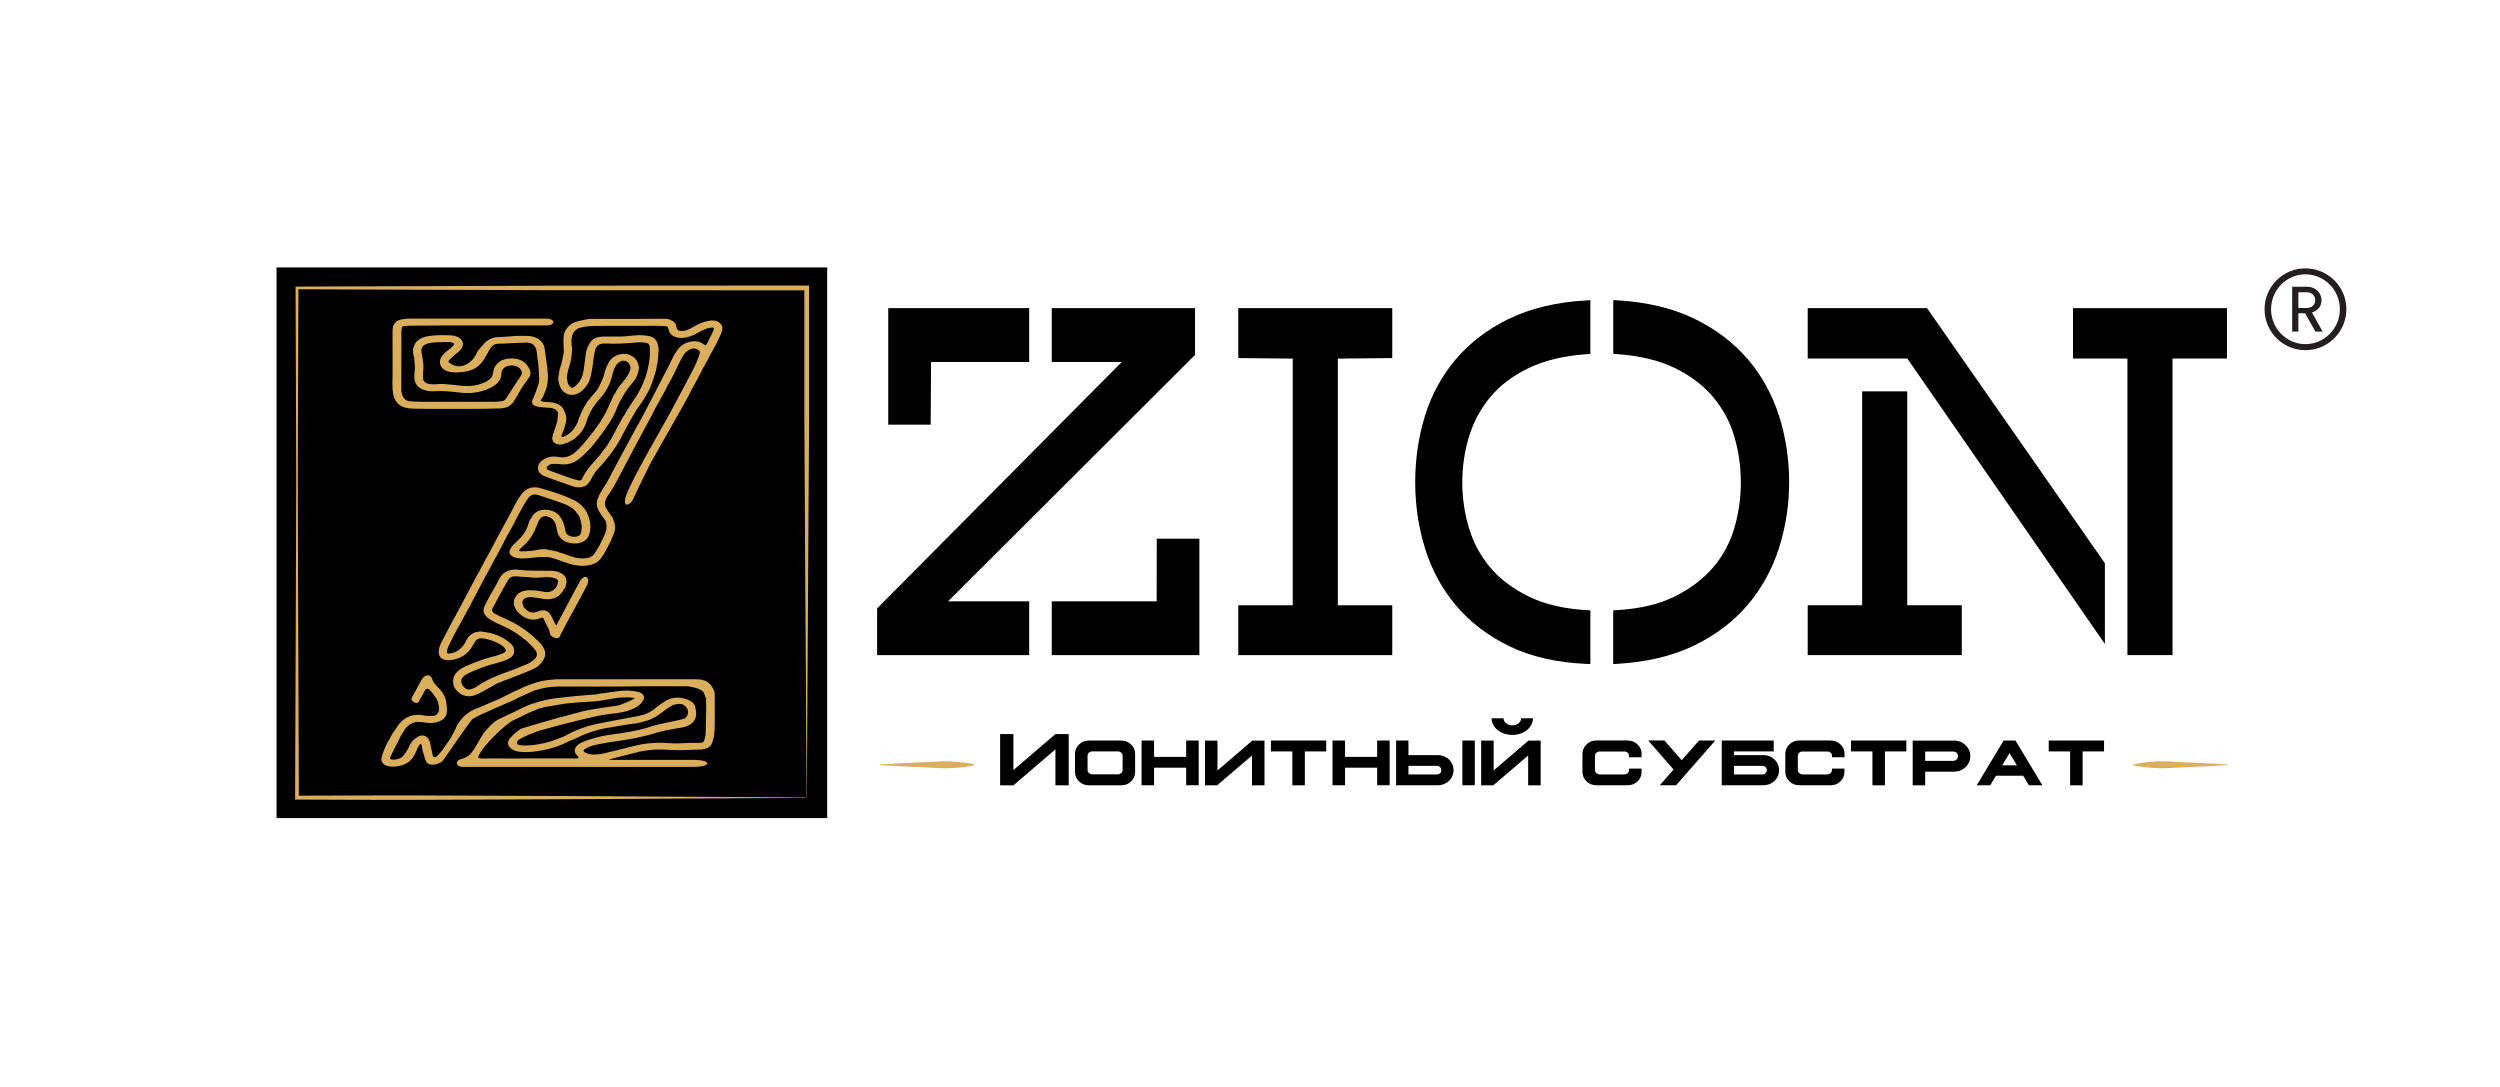 <?xml version="1.0" encoding="UTF-8"?> <svg xmlns="http://www.w3.org/2000/svg" id="_Слой_1" data-name="Слой 1" viewBox="0 0 325.98 141.73"><defs><style> .cls-1 { fill: #fff; } .cls-2 { fill: #daae5c; } .cls-3 { fill: #231f20; } </style></defs><rect class="cls-1" width="325.98" height="141.73"></rect><g><g><g><g><polygon points="150.82 78.41 137.14 78.41 137.14 85.42 156.39 85.42 156.39 70.24 150.83 70.24 150.82 78.41"></polygon><polygon points="155.68 46.42 155.82 46.28 155.82 40.18 137.14 40.18 137.14 47.2 146.27 47.2 114.37 79.33 114.37 85.42 134.2 85.42 134.2 78.41 123.62 78.41 155.68 46.42"></polygon><polygon points="121.4 47.2 134.2 47.2 134.2 40.18 115.82 40.18 115.82 55.37 121.35 55.37 121.4 47.2"></polygon><polygon points="161.46 46.69 168.56 46.76 168.56 78.92 161.46 78.92 161.46 85.42 181.54 85.42 181.54 78.92 174.44 78.92 174.44 46.76 181.54 46.69 181.54 40.18 161.46 40.18 161.46 46.69"></polygon><path d="m227.88,46.83c-1.82-2.15-4.17-3.93-6.99-5.29-2.81-1.36-6.18-2.16-10.03-2.38l-.5-.03v7.01l.44.03c2.97.21,5.51.81,7.55,1.8,2.04.99,3.72,2.25,5,3.77,1.28,1.51,2.22,3.24,2.78,5.15.57,1.92.86,3.94.86,6.01s-.29,4.09-.86,6.01c-.57,1.9-1.5,3.62-2.78,5.11-1.28,1.49-2.97,2.76-5.01,3.77-2.04,1.01-4.58,1.6-7.54,1.77l-.45.02v7.01l.5-.03c3.85-.22,7.23-1.02,10.03-2.38,2.81-1.36,5.16-3.14,6.99-5.29,1.82-2.14,3.2-4.63,4.09-7.41.88-2.76,1.33-5.66,1.33-8.63s-.45-5.93-1.33-8.67c-.89-2.75-2.26-5.23-4.08-7.37Z"></path><path d="m196.8,41.54c-2.79,1.36-5.14,3.14-6.96,5.29-1.82,2.14-3.18,4.63-4.03,7.38-.85,2.74-1.28,5.65-1.28,8.66s.43,5.87,1.28,8.63c.85,2.77,2.21,5.27,4.03,7.44,1.82,2.17,4.17,3.96,6.96,5.32,2.8,1.36,6.18,2.14,10.07,2.31l.5.02v-7.01l-.45-.02c-2.97-.17-5.51-.76-7.57-1.77-2.06-1.01-3.74-2.27-5.01-3.76-1.26-1.49-2.2-3.21-2.78-5.12-.59-1.92-.89-3.94-.89-6.01s.3-4.09.89-6.01c.58-1.9,1.52-3.64,2.79-5.15,1.26-1.51,2.95-2.78,5-3.76,2.06-.99,4.61-1.6,7.58-1.8l.44-.03v-7.01l-.5.03c-3.89.22-7.27,1.02-10.06,2.38Z"></path><polygon points="270.3 40.18 270.3 46.75 277.4 46.75 277.4 85.42 283.28 85.42 283.28 46.75 290.38 46.75 290.38 40.18 270.3 40.18"></polygon><polygon points="248.69 51.03 242.81 51.03 242.81 78.92 235.71 78.92 235.71 85.42 255.8 85.42 255.8 78.92 248.69 78.92 248.69 51.03"></polygon><polygon points="235.71 40.18 235.71 46.75 246.14 46.75 248.7 46.75 274.46 83.97 274.46 73.44 251.27 40.18 235.71 40.18"></polygon></g><g><path d="m130.41,102.4v-6.68h1.73v4.69l5.48-4.69h1.73v6.68h-1.73v-4.69l-5.48,4.69h-1.73Z"></path><path d="m146.2,96.56c.5,0,.93.17,1.28.51.36.34.54.75.53,1.23v2.37c0,.48-.18.89-.53,1.23-.35.34-.78.5-1.28.5h-4.21c-.5,0-.93-.17-1.29-.51-.35-.34-.53-.75-.53-1.22v-2.37c0-.48.18-.89.53-1.23.36-.34.78-.51,1.28-.51h4.21Zm-4.22,1.59c-.12.11-.18.25-.17.41v1.82c0,.16.06.3.18.42.12.1.26.16.43.17h3.35c.17,0,.31-.07.44-.17.12-.12.18-.26.17-.42v-1.82c0-.17-.06-.31-.18-.41-.12-.12-.26-.17-.43-.17h-3.35c-.17,0-.31.05-.44.17Z"></path><path d="m150.48,96.56v2.13h4.19v-2.13h1.63v5.83h-1.63v-2.29h-4.19v2.29h-1.63v-5.83h1.63Z"></path><path d="m157.12,102.4v-5.83h1.63v3.89l4.54-3.89h1.59v5.83h-1.63v-3.89l-4.55,3.89h-1.58Z"></path><path d="m172.93,96.56v1.42h-2.79v4.42h-1.63v-4.42h-2.79v-1.42h7.21Z"></path><path d="m175.38,96.56v2.13h4.19v-2.13h1.63v5.83h-1.63v-2.29h-4.19v2.29h-1.63v-5.83h1.63Z"></path><path d="m183.65,96.56v1.9h3.83c.38,0,.72.09,1.03.26.32.17.57.41.74.71.19.3.28.63.28.99s-.09.69-.27,1c-.18.3-.43.53-.75.71-.3.17-.65.26-1.02.26h-5.45v-5.83h1.62Zm0,4.42h3.69c.18,0,.32-.05.43-.16.12-.11.17-.24.16-.4,0-.16-.06-.3-.16-.4-.11-.1-.25-.16-.43-.16h-3.69v1.12Zm8.65-4.42v5.83h-1.62v-5.83h1.62Z"></path><path d="m193.13,102.4v-5.83h1.63v3.89l4.54-3.89h1.59v5.83h-1.63v-3.89l-4.55,3.89h-1.58Zm1.36-8.74c0,.38.12.74.36,1.09.25.33.58.6.99.79.42.19.87.29,1.36.29s.94-.1,1.35-.29c.41-.19.74-.46.98-.79.24-.34.36-.71.36-1.09h-1.55c0,.24-.1.46-.33.65-.22.18-.49.27-.81.27s-.59-.09-.81-.27c-.22-.19-.34-.4-.34-.65h-1.56Z"></path><path d="m212.24,96.56c.51,0,.93.17,1.28.51.36.34.54.75.53,1.23v.44h-1.63v-.17c0-.17-.06-.31-.18-.41-.12-.12-.26-.17-.43-.17h-3.22c-.17,0-.31.05-.44.17-.12.11-.18.25-.18.41v1.82c0,.16.06.3.18.42.12.1.26.16.43.17h3.22c.18,0,.32-.07.44-.17.12-.12.18-.26.18-.42v-.17h1.63v.44c0,.48-.17.89-.53,1.23-.34.34-.77.5-1.28.5h-4.09c-.5,0-.93-.17-1.28-.51-.35-.34-.53-.75-.53-1.22v-2.37c0-.48.19-.89.53-1.23.36-.34.79-.51,1.28-.51h4.09Z"></path><path d="m217.03,96.56l2.25,2.57,2.26-2.57h2.12l-5.11,5.83h-2.12l1.79-2.05-3.31-3.79h2.13Z"></path><path d="m231.28,96.56v1.42h-5.18v.48h3.83c.38,0,.72.09,1.02.26.32.17.57.41.75.71.18.3.28.63.28.99,0,.36-.09.69-.27,1-.18.3-.43.53-.75.71-.31.17-.64.25-1.02.26h-5.44v-5.83h6.8Zm-5.18,4.42h3.69c.17,0,.31-.05.42-.16.11-.11.17-.24.16-.4,0-.16-.05-.3-.16-.4-.1-.1-.25-.16-.42-.16h-3.69v1.12Z"></path><path d="m238.7,96.56c.5,0,.93.17,1.29.51.36.34.53.75.52,1.23v.44h-1.63v-.17c0-.17-.06-.31-.18-.41-.12-.12-.26-.17-.43-.17h-3.23c-.17,0-.31.05-.44.17-.12.11-.18.25-.18.41v1.82c0,.16.06.3.18.42.12.1.26.16.43.17h3.23c.18,0,.32-.07.44-.17.12-.12.18-.26.17-.42v-.17h1.63v.44c0,.48-.17.89-.53,1.23-.35.34-.77.5-1.28.5h-4.09c-.5,0-.93-.17-1.28-.51-.35-.34-.53-.75-.53-1.22v-2.37c0-.48.19-.89.53-1.23.36-.34.79-.51,1.28-.51h4.09Z"></path><path d="m248.57,96.56v1.42h-2.79v4.42h-1.63v-4.42h-2.79v-1.42h7.21Z"></path><path d="m254.79,96.56c.58,0,1.08.2,1.5.6.41.4.62.88.62,1.44s-.21,1.03-.62,1.43c-.41.39-.91.59-1.5.59h-3.76v1.78h-1.63v-5.83h5.39Zm-3.76,2.65h3.62c.19,0,.35-.07.47-.17.12-.12.18-.27.18-.44s-.06-.33-.18-.44c-.12-.12-.28-.17-.47-.17h-3.62v1.23Z"></path><path d="m262.8,96.56l3.51,5.83h-1.76l-.74-1.24h-3.55l-.75,1.24h-1.76l3.51-5.83h1.54Zm-1.73,3.23h1.92l-.96-1.59-.96,1.59Z"></path><path d="m274.35,96.56v1.42h-2.79v4.42h-1.63v-4.42h-2.79v-1.42h7.21Z"></path></g><path class="cls-2" d="m114.71,99.68c2.06-.13,4.12-.23,6.18-.31,1.03-.04,2.06-.15,3.09-.09,1.03.06,2.06.15,3.09.4v.09c-1.03.24-2.06.34-3.09.39-1.03.06-2.06-.05-3.09-.09-2.06-.08-4.12-.18-6.18-.31v-.09Z"></path><path class="cls-2" d="m290.48,99.76c-2.06.13-4.12.23-6.18.31-1.03.04-2.06.15-3.09.09-1.03-.06-2.06-.15-3.09-.39v-.09c1.03-.24,2.06-.34,3.09-.4,1.03-.06,2.06.05,3.09.09,2.06.08,4.12.18,6.18.31v.09Z"></path></g><g><rect x="36.06" y="34.87" width="71.8" height="71.8"></rect><g><rect x="38.73" y="37.54" width="66.46" height="66.46"></rect><path class="cls-2" d="m105.22,104.03l-33.17.19-16.65.07c-5.55.03-11.12-.02-16.67-.03h-.25v-.25l.12-33.23c.06-11.08-.04-22.16-.06-33.23v-.18h.18l33.23-.12,33.23-.02h.32v17s-.1,16.65-.1,16.65l-.2,33.16Zm-.05-.05l-.2-33.3-.09-16.58v-16.56s.31.32.31.32l-33.23-.02-33.23-.12.18-.18c-.01,11.08-.12,22.16-.06,33.23l.12,33.23-.25-.25c5.53,0,11.04-.06,16.56-.03l16.58.07,33.3.19Z"></path></g><g><path class="cls-2" d="m92.8,41.77c-.81.1-1.55.37-2.23.76-.4.23-.79.49-1.28.58-.63.12-1.03.04-1.09-.52-.02-.17-.07-.36-.23-.51-.12-.18-.34-.25-.54-.35-.24-.17-.55-.16-.83-.16-3.21,0-6.42,0-9.62.01-.3,0-1.45.26-1.71.33-.96.23-1.68,1.04-1.77,1.91-.07.71.02,1.41.01,2.12-.13.69-.24,1.38-.48,2.05-.12.27-.1.56-.17.84-.15.6-.04,1.17.24,1.72.51,1.03,1.75,1.26,2.71.47.67-.55,1.07-1.22,1.21-1.98.2-.82.31-1.65.4-2.49.05-.25.1-.49.14-.73.12-.71.56-1.07,1.36-1.03,1.42.08,2.83-.02,4.24-.15.36-.03.72,0,1.07.06.21.04.36.13.44.3.02.15.07.29.07.44.05,1.26-.18,2.49-.56,3.71-.03.07-.06.14-.09.21-.35,1-.85,1.95-1.48,2.85-.44.63-.86,1.26-1.2,1.93-.05.05-.1.1-.14.15-.71,1.25-1.3,2.55-2.09,3.77h0c-.31.41-.6.82-.92,1.22-.81.99-1.79,1.89-2.3,3.03-.16.37-.34.4-.79.27-.83-.23-1.62-.54-2.42-.82-.4-.14-.8-.29-1.19-.45-.22-.09-.37-.23-.22-.44.16-.21.38-.37.7-.38.35,0,.7-.02,1.04.04.28.04.56.04.84,0,.84-.1,1.43-.54,1.96-1.01,1.15-1,2.02-2.18,2.88-3.36h0c.14-.21.27-.43.42-.63.64-.84,1.06-1.75,1.41-2.69.34-.71.73-1.4,1.19-2.06.4-.57.96-1.06,1.24-1.69.07-.26.23-.5.23-.77.08-.24.1-.48,0-.72-.13-.85-1.06-1.54-2.01-1.46-.86.07-1.47.46-1.85,1.09-.34.57-.54,1.18-.68,1.81h0c-.26.66-.5,1.32-.94,1.92-.27.37-.64.68-.88,1.06-.15.11-.23.27-.33.41-.6.86-.97,1.8-1.29,2.75h0c-.05.08-.1.16-.14.25-.34.64-.83,1.17-1.61,1.49-.09.04-.18.11-.27.04-.09-.06-.03-.16,0-.23.22-.54.41-1.08.54-1.64.13-.56.02-1.11-.27-1.63-.21-.52-.69-.79-1.3-.94-.49-.12-.92-.08-1.42-.16-.33-.05-.36-.09-.18-.33.22-.31.31-.62.46-.96.43-.97.4-1.97.3-2.97-.01-.12-.3-2.2-.3-2.24-.08-1.29-.89-2.05-2.49-2.07-.67-.01-1.36-.01-2.04.07-.26.03-1.13.09-1.31.09-.82-.03-1.35.19-1.86.6-.03-.01-1.08,1.08-1.25,1.55-.26.72-1.83,2.54-3.61,1.15-.11-.08-.02-.22.07-.31.19-.21.4-.39.6-.58.34-.32.81-.55,1-.97.06-.1.12-.19.14-.31.2-.82-.65-1.31-1.51-1.35-.93-.04-1.87-.06-2.79.07-.95.13-1.82.5-2.07,1.4h0c-.14.32-.14.64-.07.97.06.32.17.64.16.97.02.38.09.76.03,1.13-.05.33-.06.66-.05.99.03.66.33,1.21,1.08,1.51.48.2.99.28,1.54.24,1.12-.07,2.22.05,3.32.18,1.35.17,2.62,0,3.81-.54.88-.4,1.51-.94,1.6-1.81-.02-.83.6-1.15,1.24-1.18.48-.03.88.1,1.18.41.31.32.32.67.07,1.02-.09.13-1.44,2.15-1.85,2.81-.13.22-.31.39-.62.42-.46.05-.92.08-1.38.07-2.3,0-4.59,0-6.89,0-1.21,0-2.43.03-3.64-.06-.41-.03-.68-.19-.87-.48-.21-.34-.29-.69-.29-1.07,0-2.26,0-4.51.01-6.77,0-.44-.03-.88.07-1.32.05-.05.1-.11.15-.16.11,0,.22-.01.32-.02.47-.06.94-.04,1.41-.05,1.15,0,2.3-.02,3.44-.02,4.49,0,8.98,0,13.48,0,1.24,0,1.31-.9-.1-.9-5.88,0-11.76,0-17.63,0-.32,0-.65.02-.97.08-.4.06-.79.17-.99.5-.28.27-.32.6-.33.93-.02,1,0,2,0,3.01v2.27c.03,1.07-.13,2.14.12,3.21.13.57.42,1.07,1.02,1.41.55.31,1.19.32,1.81.34.98.03,1.96.02,2.94.02,2.68,0,5.36.03,8.04-.05.84-.02,1.48-.3,1.87-.91.35-.56.66-1.13.99-1.69.31-.44.59-.9.93-1.32.63-.77-.06-1.56-.23-1.79-.77-.99-2.6-1.02-3.51-.41-.57.38-.8.89-.87,1.46-.02.06-.03.11-.03.17-.09.39-.34.69-.77.93-1.12.62-2.34.74-3.64.56-.69-.09-1.38-.14-2.08-.19-.6-.04-1.2.12-1.81,0-.51-.11-.79-.34-.81-.76-.01-.38-.01-.76.03-1.13.06-.47-.03-.93-.08-1.4h0c-.04-.48-.27-.95-.1-1.44.23-.41.67-.57,1.17-.64.74-.11,1.5-.06,2.25-.11.2-.01.4.03.59.1.22.08.27.17.12.34-.16.18-.33.34-.53.49-.42.31-.81.65-1.08,1.06-.34.53-.4,2.2,2.46,1.96,1.31-.11,1.98-.39,2.66-1.09.4-.41.64-.89.91-1.36.26-.45.42-.95,1.02-1.21.45-.13.89-.04,1.34-.09.82-.08,1.64-.06,2.45-.11.93-.06,1.39.25,1.57.97.07.29.1.58.12.87.08.66.2,1.32.2,1.99,0,.4.07.8.03,1.21-.06.51-.71,2.13-.8,2.31-.27.51-.05.86.6,1,.21.04.42.05.63.08.6.09,1.25-.04,1.77.33h0c.12.12.21.26.29.4-.02,0-.07.91-.14,1.16-.16.67-.45,1.31-.61,1.97-.17.73.6,1.13,1.27.97.51-.12.98-.32,1.4-.59,1.09-.73,1.64-1.7,1.91-2.8.36-.93.89-1.78,1.6-2.56.77-.84,1.29-1.78,1.56-2.81.04-.16.07-.33.12-.49.16-.48.28-.97.7-1.35.45-.42,1.11-.4,1.41.05.19.28.28.58.15.9h0c-.18.54-.51,1.01-.89,1.47-.41.5-.84,1-1.08,1.58h0c-.12.06-.14.16-.19.25-.24.54-.48,1.08-.72,1.62-.31.69-.72,1.34-1.11,2-.04.04-.1.08-.13.13-.39.6-.83,1.18-1.3,1.74-.56.68-1.09,1.38-1.81,1.95-.6.48-1.26.73-2.14.55-.59-.12-1.19-.05-1.72.23-.57.3-.94.71-.91,1.27.03.48.37.83.9,1.03,1.17.44,2.36.87,3.55,1.27.37.12.76.22,1.18.15.58-.09.92-.4,1.16-.81.31-.53.56-1.09,1.01-1.55,1.15-1.22,2.16-2.51,2.94-3.92.06-.11.39-.74.47-.9.27-.49.52-.99.8-1.48.28-.5.57-.99.86-1.48h0c.18-.24.36-.49.53-.73.67-.97,1.26-1.98,1.58-3.08h0c.26-.69.47-1.38.55-2.1.12-.25.05-.52.12-.78.02-.26.04-.52.06-.77.05-.36,0-.72-.1-1.07-.14-.52-.5-.92-1.18-1.05-.63-.12-1.27-.12-1.91-.07-.65.06-1.29.15-1.94.14-.67,0-1.33-.01-1.99,0-.57.02-1.12.1-1.54.47-.26.23-.35.53-.52.8h0c-.04.1-.1.19-.13.28-.2.6-.22,1.23-.31,1.84-.09.65-.14,1.29-.37,1.92h0s-.03.04-.03.06c-.23.42-.48.84-.91,1.16-.28.21-.37.22-.62-.03-.34-.33-.32-.75-.4-1.14.05-.67.28-1.32.46-1.97.18-.66.21-1.33.22-2,0-.06-.04-.12-.06-.18,0-.29-.02-.58,0-.88.05-.61.29-1.14.99-1.44.42-.12.85-.21,1.3-.23.23-.02.47-.04.7-.04,2.16,0,4.32-.03,6.48-.01.96,0,1.93-.04,2.89.06.12.01.19.06.21.17.02.12.07.24.11.35.18.73.97,1.03,1.75.99.82-.04,1.49-.35,2.13-.72.48-.28.99-.53,1.59-.62.38-.06.46.02.35.33-.18.52-.49,1-.72,1.51-.02.02-.02.04-.03.06-.04.07-.08.14-.12.22-.08.16-.14.28-.37.08-.36-.31-.84-.46-1.36-.42-1.14.08-1.82.65-2.3,1.44-.1.09-.16.19-.21.31-.29.6-.58,1.19-.88,1.78-.1.14-.16.29-.2.45h0s-.08.07-.1.11c-.71,1.37-1.41,2.74-2.12,4.11h0c-.48.9-.95,1.8-1.43,2.7h0s-.07.07-.09.11c-.56,1.03-1.12,2.06-1.67,3.1-.72,1.34-1.45,2.68-2.15,4.03-.32.61-.75,1.17-1.07,1.77h0c-.31.6-.55,1.21-.29,1.87.25.62.74,1.15,1.09,1.73,0,.03,0,.07.01.11.09.37.11.74,0,1.11-.02.07-.04.14-.07.21-.21.55-.48,1.08-.74,1.61-.21.35-.42.71-.64,1.06-.19.31-.48.54-.89.63-.58.13-1.16.09-1.73-.05-.7-.17-1.32-.5-2.03-.66-.24-.14-.53-.17-.81-.22-.11-.1-.27-.04-.4-.06-.62-.23-1.23-.16-1.85,0h0c-.18,0-.35.05-.53.07-.46.05-.94.08-1.4.07-.33,0-.34-.08-.14-.29.49-.49,1.05-.93,1.41-1.5.28-.43.54-.86.67-1.33.08-.07.09-.16.13-.25.12-.31.22-.62.44-.89.21-.25.56-.39.83-.32.48.12.83.36,1.05.75.25.45.23.93.38,1.39.2.64.64,1.1,1.43,1.3.08.02.15.04.23.06,1.02.2,2.1-.11,2.43-1.01.18-.48.21-.97.17-1.47-.01-.28-.09-.54-.17-.81-.28-.97-.88-1.77-1.93-2.29-1.37-.68-2.87-1.14-4.37-1.57-1.07-.31-1.87,0-2.48.77-.61.79-1.01,1.66-1.45,2.51-.48.88-.96,1.76-1.43,2.64h0c-.12.23-.24.46-.37.69-.32.6-.64,1.21-.96,1.81-.18.32-.36.64-.54.97-.3.56-.59,1.12-.88,1.68-.12.2-.25.4-.35.6-.32.59-.63,1.19-.94,1.78-.61,1.14-1.21,2.28-1.82,3.42-.04.07-.1.14-.14.22-.5.95-1,1.91-1.5,2.86h0c-.25.41-.37.85-.42,1.29-.08.79.51,1.27,1.47,1.18,1.05-.1,1.89-.52,2.51-1.24.33-.38.51-.81.78-1.21.24-.36.57-.46,1.06-.38.53.08,1.04.23,1.51.44.51.23,1.02.45,1.34.89.17.23.1.42-.16.54-.54.25-1.13.43-1.73.57-1.12.3-2.19.71-3.22,1.17-1.13.51-1.88,1.2-1.64,2.35-.02.2.11.37.21.54.4.68,1.36,1.32,2.54.91.92-.32,2.72-1.45,2.86-1.51,1.51-.64,3.1-1.15,4.59-1.82.44-.2.87-.41,1.13-.78.6-.62.85-1.29.43-2.06-.23-.43-.58-.79-.97-1.13-.45-.47-.98-.88-1.52-1.27-.98-.69-2.05-1.26-3.21-1.72-.22-.12-.45-.23-.67-.35-.37-.22-.44-.43-.25-.78.41-.77.84-1.54,1.25-2.32.17-.32.72-1.29.77-1.36.28-.37.72-.47,1.19-.4.5.07,1.01.05,1.51.11.56.07,1.13.08,1.68.02.56-.06,1.09-.07,1.62.09.27.08.5.2.47.47-.04.27-.11.55-.29.78-.33.42-.82.68-1.5.54-.7-.14-1.43-.24-2.17-.2-.55.03-1.02.21-1.36.57-.59.64-.55,1.32-.11,2.01.69.94,1.85,1.6,3.22,1.02.16-.07.27-.06.33.11.09.23.24.44.33.66.16.41.46.79.49,1.23,0,.46,1.09.95,1.29.42.19-.48.52-.93.71-1.41.34-.61.68-1.22,1.01-1.84.6-1.12,1.22-2.23,1.8-3.36.59-1.17-.35-1.74-1.02-.35-.14.29-.31.56-.47.85-.58,1.09-1.16,2.19-1.74,3.28-.24.46-.49.91-.76,1.41-.07-.12-.12-.19-.15-.27-.16-.33-.32-.66-.49-.99-.28-.57-.83-.94-1.67-.6-.45.18-.87.24-1.31,0-.28-.2-.58-.4-.69-.72-.1-.26-.13-.52,0-.77.16-.2.39-.31.68-.34.71-.07,1.37.14,2.05.23.5.06.96.03,1.4-.14.62-.24.94-.69,1.22-1.18.17-.11.16-.28.21-.42.16-.49.16-.97-.26-1.38-.42-.4-1.01-.54-1.62-.56-1.47-.05-2.94.05-4.41-.15-.55-.07-1.09.04-1.56.31-.56.32-.81.81-1.03,1.31-.26.45-.52.91-.77,1.36-.31.56-.64,1.12-.91,1.7-.21.44-.26.91.14,1.32.1.21.31.33.51.46.55.35,1.15.64,1.77.9,1.14.49,2.09,1.17,3,1.9.38.37.77.73,1.11,1.14.33.39.36.83.05,1.17-.25.29-.59.5-.95.69-.81.35-1.63.69-2.47.99-1.39.5-2.76,1.02-3.94,1.81-.25.17-.51.34-.8.45-.29.11-.61.19-.89,0-.64-.44-.91-1.23-.06-1.77.67-.43,1.45-.69,2.2-.99.64-.25,1.32-.41,1.98-.6h0c.42-.1.82-.24,1.2-.4.43-.19.85-.42.94-.84.11-.52-.01-1-.53-1.37-.95-.84-2.14-1.29-3.52-1.44-.21-.06-.41-.06-.62,0-.18,0-.35.05-.51.12-.66.28-.93.8-1.18,1.33h0c-.11.16-.21.32-.34.47-.43.5-.99.85-1.75.92-.2.02-.28-.04-.27-.22,0-.33.15-.63.29-.93.29-.6.61-1.2.91-1.79,1.29-2.3,2.53-4.63,3.73-6.96.51-.87.96-1.76,1.42-2.65.04-.06.09-.13.13-.19.43-.82.86-1.65,1.29-2.47h0s1.02-1.78,1.42-2.65c0,0,.88-1.68,1.37-2.36.37-.51.78-.64,1.44-.42.93.31,1.86.61,2.77.94.63.22,1.25.45,1.74.88.3.26.46.58.72.86h0c.07.24.15.48.23.72.03.16.06.32.09.48,0,.06,0,.13.03.19-.02.22-.03.44-.07.66-.05.25-.13.51-.45.61-.73.23-1.54-.09-1.62-.71-.1-.74-.34-1.43-.85-2.05h0c-.3-.31-.7-.52-1.16-.63-1.11-.26-2.07.14-2.47,1.07-.18.19-.27.43-.33.65-.22.93-.79,1.7-1.56,2.39-.29.25-.58.51-.74.84-.38.59-.07.96.34,1.14.32.14.69.19,1.07.2.78.03,1.54-.14,2.3-.19.27,0,.54,0,.82,0,.2.03.4.01.6.06.58.13,1.11.33,1.65.53,1,.37,2.01.66,3.14.52.8-.1,1.44-.39,1.85-.97.34-.47.61-.96.86-1.46.02-.02.02-.04.03-.06.31-.52.52-1.06.74-1.61.26-.63.25-1.24-.04-1.86-.03-.21-.17-.38-.29-.56-.23-.35-.51-.68-.69-1.04-.26-.53-.03-1.03.24-1.51.12-.17.24-.33.35-.5.67-1.07,1.24-2.18,1.82-3.29.47-.89.94-1.79,1.41-2.68.52-.98,1.05-1.95,1.57-2.93.32-.6.69-1.19.95-1.82.23-.4.46-.8.67-1.2.32-.6.69-1.17.95-1.79.42-.71.81-1.42,1.14-2.16.28-.56.54-1.14.85-1.7.27-.48.62-.93,1.29-1.13.32-.1.57.01.81.15.21.12.26.32.19.52-.26.77-.56,1.53-.97,2.26h0c-.47.89-.94,1.78-1.41,2.68h0c-.47.89-.94,1.77-1.42,2.65h0c-.15.27-.31.54-.45.82-.3.59-4.2,7.23-5.25,9.83-.75,1.85.39,1.77.93.48.21-.51,1.82-3.79,2.07-4.28.26-.52,4.16-7.33,4.3-7.6.39-.75.84-1.48,1.18-2.24.47-.82.92-1.65,1.34-2.49.04-.09.08-.19.14-.28.39-.65.74-1.32,1.08-1.99.31-.57.66-1.12.89-1.71.2-.39.4-.79.51-1.21.19-.71-.51-1.36-1.37-1.26Zm-37.75,7.76s0,.01,0,.02c0,0-.01,0-.02-.01,0,0,0,0,0,0Zm4.2,31.38v-.02h0s0,0,0,.02Z"></path><path class="cls-2" d="m83.2,98.04c.8-.15,1.6-.28,2.42-.31.73-.02,1.46.05,2.19.07,1.1.04,2.2-.03,3.3-.06.39,0,.78-.04,1.13-.21.54-.26.65-.71.76-1.16.03-.07.08-.21.08-.21,0,0,.14-1.18.12-1.77h0c0-1.18,0-2.37,0-3.55h0c0-.07,0-.14,0-.21,0-.21-.02-.41-.13-.61h0c-.29-.85-1.01-1.39-1.9-1.43-.35-.02-.7-.02-1.05-.02-5.72,0-11.44,0-17.16,0-.35,0-.7,0-1.04.05,0,.02.02.02.04.04-.01,0-.03,0-.04,0h0s0-.02,0-.04c-1,.09-1.95.29-2.84.67-.59.19-1.14.46-1.68.73-.27.07-.49.21-.73.33-.56.27-1.66.82-1.66.82-.05,0-1.79.76-2.61,1.12-.93.31-1.68.8-2.23,1.49h0c-.35.41-.64.84-.81,1.33-.21.38-.41.77-.61,1.16-.07.1-.14.21-.21.31-.46.65-.87,1.32-1.47,1.92-.27.34-.57.28-.64,0-.02-.1-.26-1.17-.35-1.6-.06-.26-.14-.54-.38-.74-.35-.35-.91-.35-1.35,0-.57.33-.86.82-1.08,1.35-.17.4-.8,1.21-.87,1.24-.36.2-.75.32-1.19.3-.36-.02-.4-.09-.31-.36.04-.12,1.01-2.03,1.41-2.81.02-.02.03-.04.04-.06.19-.31.39-.61.58-.92h0c.11-.1.23-.2.34-.3.36-.32.81-.49,1.34-.47.33,0,.66.06.99.11.62.08,1.22.04,1.78-.23.35-.14.58-.37.74-.65.34-.56.04-2.26-.13-2.49-.17-.36-.35-.71-.67-1-.25-.28-.49-.56-.74-.84-.09-.19-.19-.37-.26-.56-.15-.44-.63-.56-1.02-.24-.34.29-.94,1.56-1.09,1.81-.02.02-.03.05-.04.07-.17.3-.35.59-.5.9-.2.43.69.89.93.5.14-.41.54-.85.67-1.26.04-.06.08-.13.12-.19q.3-.49.72-.02c.05.06.09.12.14.18.37.42.71.86.87,1.37.06.4.21.79.07,1.2-.11.32-.38.55-.74.56-.37.02-.74.02-1.1-.05-1-.2-1.91-.07-2.69.51h0c-.45.32-.74.73-1.01,1.16-.3.43-.62.85-.82,1.33-.11.19-.23.37-.34.56-.05.12-.11.23-.16.35-.19.48-.45.95-.53,1.45-.23.46.03.97.58,1.17.48.17.98.17,1.49.08,1.07-.18,1.8-.68,2.19-1.52.07-.14.15-.27.2-.41.11-.3.24-.58.44-.85.05-.06.09-.14.2-.12.1.02.14.87.31,1.21.07.24.14.48.2.72.05.13.11.25.16.37,0,0,.12.18.24.25.74.44,1.76-.2,1.81-.24.2-.15,3.52-5.14,4.01-5.58.51-.28,1.02-.56,1.57-.78.41-.16.8-.36,1.19-.55h0c.44-.19.88-.36,1.31-.56.58-.27,1.2-.48,1.74-.81.74-.33,1.49-.66,2.23-1,.98-.31,1.98-.51,3.04-.52,3.51-.02,7.03.04,10.54-.03,2.13-.04,4.26,0,6.39,0,.13,0,1.95.24,2.15.89.04.13.27.64.27.72.07,1.61-.07,4.81-.07,4.81,0,.02-.12.37-.14.53-.04.27-.19.43-.54.42-.18,0-.36,0-.55,0h0c-.45,0-.9,0-1.35.03-.72.03-1.44.08-2.15.01-1.21-.11-2.41-.06-3.58.15-.97.18-1.91.45-2.86.68-.63.15-1.25.31-1.88.46h0c-.17.04-.34.08-.52.11-.7.11-1.39.16-2.05-.14-.21-.1-.38-.21-.21-.43.25-.13.48-.29.76-.39.48-.18.99-.27,1.5-.37.95-.2,1.92-.31,2.88-.46h0c.99-.15,1.96-.34,2.92-.59h0c.23-.06.46-.1.67-.17,1.33-.43,2.72-.69,4.12-.9.65-.15,1.22-.41,1.52-.92.36-.59.25-1.2.1-1.83-.22-.9-1.82-1.11-2.07-1.13-.81-.05-1.48.19-2.06.62h0c-.43.23-.77.56-1.15.84-.45.33-.93.63-1.52.79-.95.26-5.9,1.06-7.06,1.43-.99.31-1.96.67-2.84,1.16-.14.07-.27.16-.41.22-.72.3-1.44.57-2.2.78-.82.19-1.65.37-2.51.39h-.55c-.1,0-.2,0-.3-.02-.54-.04-.66-.21-.45-.61.54-.49,2.59-1.23,2.9-1.32.7-.19,1.39-.38,2.09-.57.32-.08.64-.18.95-.25.77-.2,1.53-.39,2.3-.58.58-.13,1.17-.27,1.75-.4.79-.19,1.6-.3,2.4-.4.82-.1,1.64-.21,2.39-.52.54-.22,1.06-.48,1.37-.93.54-.56.36-1.18-.41-1.37-.77-.2-1.57-.22-2.37-.14-.72.08-1.44.19-2.16.3-.39.02-.76.13-1.16.16-.83.06-1.67.13-2.5.21-.88.09-1.75.2-2.63.29-.98.13-1.93.34-2.84.66h0c-.11.03-.21.06-.31.09-.71.24-1.33.6-1.99.91-.77.36-1.53.72-2.3,1.09h0c-.66.3-1.59,1.37-1.92,1.78-.27.34-1.27,2.37-1.92,2.93-.32.18-.63.37-1,.46-.22.05-.37.15-.5.29-.23.35.03.69.57.73.27.02.54,0,.81,0h29.38c2.42,0,2.42-.91,0-.91-3.38,0-6.76,0-10.14,0-.29,0-.58.03-.9-.04.43-.11.82-.22,1.21-.32.86-.22,1.72-.44,2.59-.65Zm-11.49-1.21h0m3.43,2.06c-2.34,0-4.68,0-7.02,0-.55,0-1.11.04-1.65.02-1.18-.03-2.36-.03-3.54,0-.19,0-.39,0-.54-.11-.02-.02-.04-.04-.06-.06.53-1.49,3.62-4.33,4.54-4.79,1.12-.56,2.24-1.1,3.42-1.56h0c.41-.12.83-.21,1.26-.28.88-.14,1.75-.33,2.64-.42.93-.09,1.87-.15,2.81-.2.7-.03,1.4-.12,2.09-.26.65-.1,1.29-.24,1.94-.28.49-.02.99-.05,1.47.03.08.01.2,0,.22.09.01.08-1.72.86-2.2.93-1.16.18-2.32.33-3.48.53-1.21.21-2.37.58-3.54.89-.39.1-.81.17-1.18.31-.07,0-4.26,1.23-4.27,1.26-.19.05-.32.17-.47.27-.37.23-1.06.97-1.12,1.05-.58.79.12,1.5,1.02,1.67.86.16,1.7.09,2.54-.03,1.49-.22,2.91-.62,4.18-1.31.51-.17,1.63-.72,1.72-.76.92-.39,1.87-.68,2.87-.9.06,0,2.09-.36,3.06-.51.75-.11,1.51-.17,2.22-.43h0c.46-.09.85-.28,1.24-.48.67-.35,1.19-.84,1.8-1.25.3-.2.6-.42.98-.47.36-.05.74-.12,1.08.1.67.43.76,1.27.09,1.76-.55.19-2.85.61-2.92.66-.75.13-1.46.37-2.17.6-.23.07-1.04.25-1.2.29-1.33.28-2.7.44-4.04.65-.39.06-2.92.64-3.57,1.21-.6.53-.56,1.09.08,1.57,0,0-.01.02-.01.02.03.18-.09.2-.28.2Z"></path></g></g></g><path class="cls-3" d="m300.61,45.66c-2.95,0-5.33-2.39-5.33-5.34s2.39-5.33,5.33-5.33,5.34,2.39,5.34,5.33-2.39,5.34-5.34,5.34Zm0-9.89c-2.48,0-4.48,2.05-4.48,4.55s2,4.55,4.48,4.55,4.49-2.05,4.49-4.55-2.02-4.55-4.49-4.55Zm1.3,7.47l-1.34-2.39h-.88v2.39h-.81v-5.85h1.99c1.02,0,1.84.77,1.84,1.75,0,.85-.53,1.38-1.25,1.61l1.4,2.49h-.94Zm-1.13-5.13h-1.09v2.05h1.09c.65,0,1.11-.43,1.11-1.02s-.46-1.03-1.11-1.03Z"></path></g></svg> 